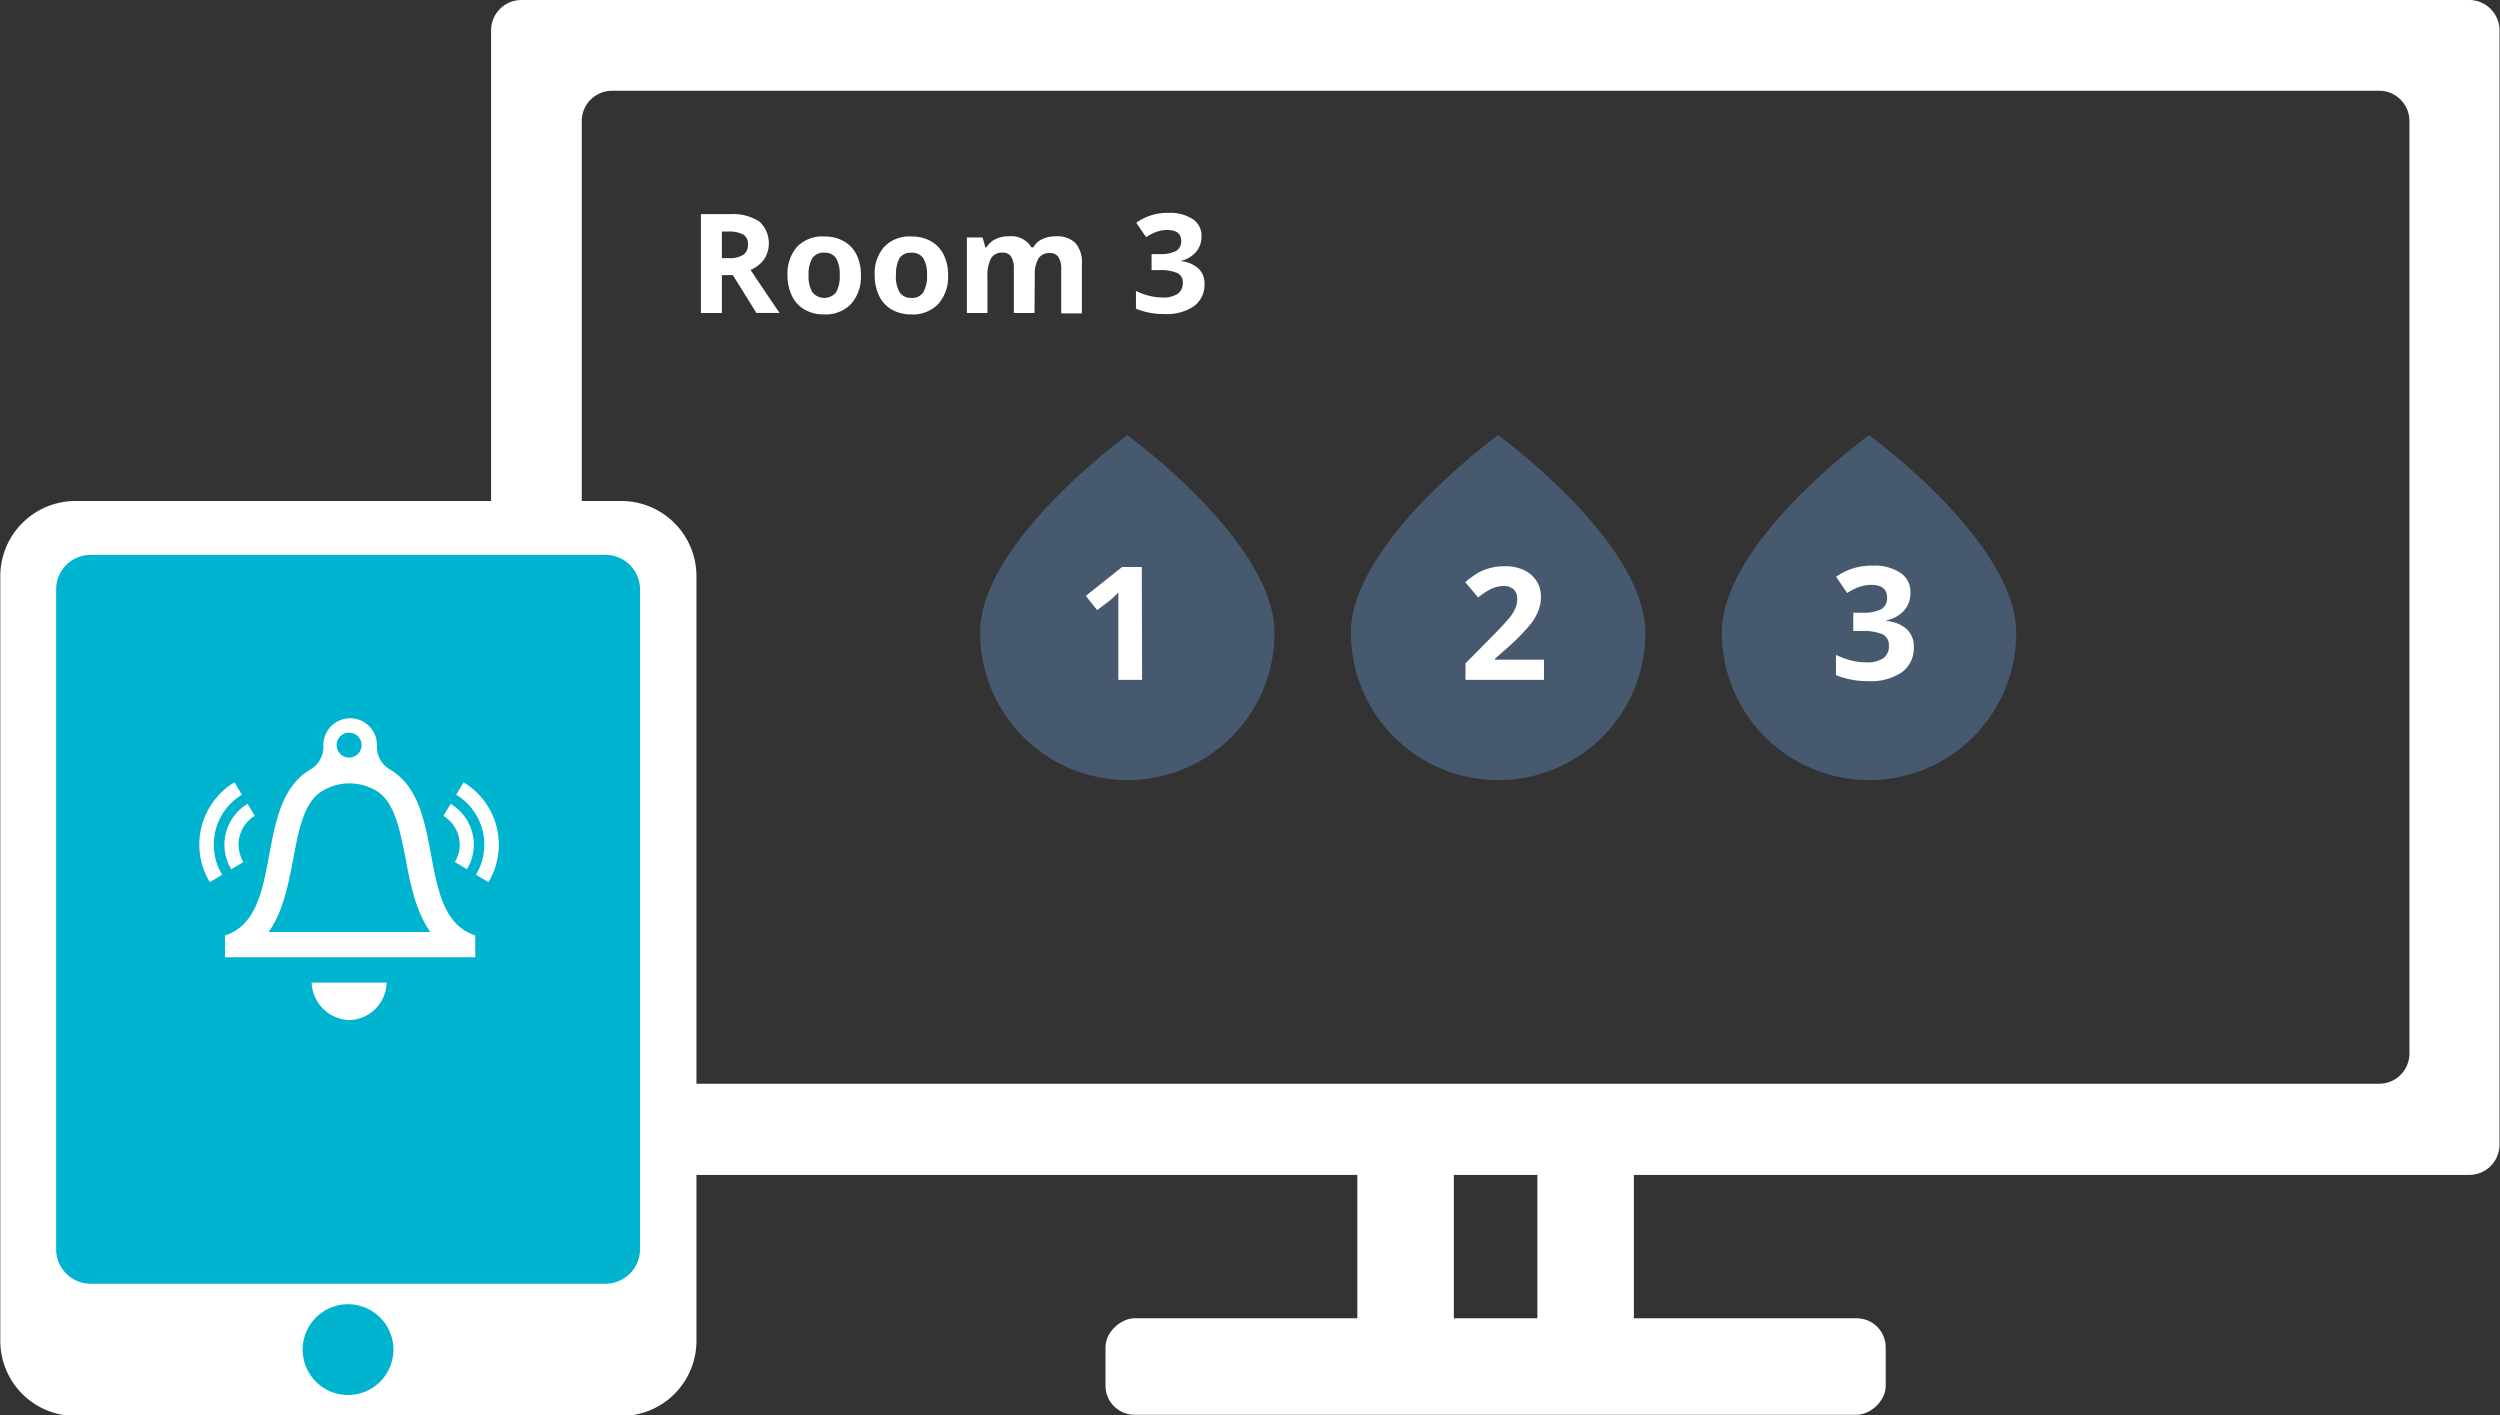<svg xmlns="http://www.w3.org/2000/svg" viewBox="0 0 252.85 143.16"><rect x="0" y="0" width="252.85" height="143.16" fill="#333333" stroke="none"/><defs><style>.a{fill:#fff;}.b{fill:#46596e;fill-rule:evenodd;}.c{fill:#00b3ce;}</style></defs><rect class="a" x="702.75" y="411.15" width="9.76" height="78.91" rx="2.94" transform="translate(-299.34 845.84) rotate(-90)"/><rect class="a" x="693.64" y="429.4" width="9.76" height="18.14" transform="translate(840.68 564.55) rotate(-180)"/><rect class="a" x="711.85" y="429.4" width="9.76" height="18.14" transform="translate(877.1 564.55) rotate(-180)"/><path class="a" d="M805.47,312.39H609.1a3.07,3.07,0,0,0-3.06,3.07V428.15a3.06,3.06,0,0,0,3.06,3.07h197a3.06,3.06,0,0,0,3.07-3.07V315.46a3.07,3.07,0,0,0-3.07-3.07ZM797,422H618.27a3.06,3.06,0,0,1-3.06-3.06V324.63a3.06,3.06,0,0,1,3.06-3.06H797a3.06,3.06,0,0,1,3.06,3.06V419A3.06,3.06,0,0,1,797,422Z" transform="translate(-556.37 -312.39)"/><path class="b" d="M670.39,391.29a14.86,14.86,0,0,0,14.88-14.89c0-9.2-14.88-20-14.88-20s-14.92,10.81-14.89,20A14.91,14.91,0,0,0,670.39,391.29Z" transform="translate(-556.37 -312.39)"/><path class="a" d="M671.88,381.15h-2.4v-6.57l0-1.08,0-1.18c-.4.4-.68.66-.83.78l-1.31,1-1.15-1.44,3.66-2.92h2Z" transform="translate(-556.37 -312.39)"/><path class="b" d="M707.89,391.29a14.87,14.87,0,0,0,14.89-14.89c0-9.2-14.89-20-14.89-20S693,367.2,693,376.4A14.9,14.9,0,0,0,707.89,391.29Z" transform="translate(-556.37 -312.39)"/><path class="a" d="M712.53,381.15h-7.94v-1.67l2.85-2.88q1.26-1.29,1.65-1.8a3.64,3.64,0,0,0,.56-.93,2.22,2.22,0,0,0,.17-.88,1.29,1.29,0,0,0-.37-1,1.48,1.48,0,0,0-1-.33,2.9,2.9,0,0,0-1.28.3,6.76,6.76,0,0,0-1.3.86l-1.3-1.55a9.07,9.07,0,0,1,1.39-1,5.72,5.72,0,0,1,1.2-.45,6,6,0,0,1,1.46-.16,4.3,4.3,0,0,1,1.88.39,3,3,0,0,1,1.27,1.09,2.88,2.88,0,0,1,.45,1.6,3.81,3.81,0,0,1-.28,1.47,5.63,5.63,0,0,1-.85,1.41,22,22,0,0,1-2,2.06L707.58,379v.11h4.95Z" transform="translate(-556.37 -312.39)"/><path class="b" d="M745.4,391.29a14.87,14.87,0,0,0,14.89-14.89c0-9.2-14.89-20-14.89-20s-14.92,10.81-14.88,20A14.9,14.9,0,0,0,745.4,391.29Z" transform="translate(-556.37 -312.39)"/><path class="a" d="M749.59,372.33a2.65,2.65,0,0,1-.64,1.81,3.34,3.34,0,0,1-1.81,1v.05a3.59,3.59,0,0,1,2.08.83,2.36,2.36,0,0,1,.71,1.79,3,3,0,0,1-1.19,2.56,5.55,5.55,0,0,1-3.4.91,8.45,8.45,0,0,1-3.28-.61v-2.05a7.63,7.63,0,0,0,1.46.55,6.58,6.58,0,0,0,1.57.21,3,3,0,0,0,1.75-.41,1.48,1.48,0,0,0,.57-1.3,1.17,1.17,0,0,0-.65-1.13,4.89,4.89,0,0,0-2.08-.33h-.87v-1.85h.88a4.11,4.11,0,0,0,1.93-.34,1.25,1.25,0,0,0,.61-1.19c0-.86-.54-1.29-1.61-1.29a3.78,3.78,0,0,0-1.14.19,5.49,5.49,0,0,0-1.29.64l-1.11-1.65a6.16,6.16,0,0,1,3.71-1.12,4.75,4.75,0,0,1,2.78.72A2.28,2.28,0,0,1,749.59,372.33Z" transform="translate(-556.37 -312.39)"/><rect class="c" x="3.34" y="52.76" width="62.35" height="88.85"/><path class="a" d="M619.18,363.06H564a7.61,7.61,0,0,0-7.6,7.61V448a7.6,7.6,0,0,0,7.6,7.6h55.21a7.6,7.6,0,0,0,7.6-7.6V370.67A7.61,7.61,0,0,0,619.18,363.06Zm-27.61,90.42a4.59,4.59,0,1,1,4.59-4.59A4.59,4.59,0,0,1,591.57,453.48Zm29.53-14.74a3.5,3.5,0,0,1-3.49,3.49H565.54a3.49,3.49,0,0,1-3.49-3.49V372a3.49,3.49,0,0,1,3.49-3.49h52.07A3.49,3.49,0,0,1,621.1,372Z" transform="translate(-556.37 -312.39)"/><path class="a" d="M629.38,340.22v3.83h-2.12v-10h2.91a5,5,0,0,1,3,.74,3,3,0,0,1,.49,3.82,3.22,3.22,0,0,1-1.38,1.08q2.26,3.38,2.94,4.35h-2.35l-2.38-3.83Zm0-1.72h.68a2.58,2.58,0,0,0,1.49-.34,1.2,1.2,0,0,0,.47-1.05,1.1,1.1,0,0,0-.48-1,3,3,0,0,0-1.52-.3h-.64Z" transform="translate(-556.37 -312.39)"/><path class="a" d="M643.44,340.22a4.1,4.1,0,0,1-1,2.92,3.56,3.56,0,0,1-2.74,1.05,3.85,3.85,0,0,1-1.94-.48,3.16,3.16,0,0,1-1.29-1.39,4.64,4.64,0,0,1-.45-2.1,4.08,4.08,0,0,1,1-2.91,3.58,3.58,0,0,1,2.75-1,3.82,3.82,0,0,1,1.94.48,3.19,3.19,0,0,1,1.3,1.37A4.64,4.64,0,0,1,643.44,340.22Zm-5.29,0a3.2,3.2,0,0,0,.38,1.72,1.54,1.54,0,0,0,2.41,0,3.31,3.31,0,0,0,.36-1.72,3.21,3.21,0,0,0-.36-1.7,1.34,1.34,0,0,0-1.21-.57,1.35,1.35,0,0,0-1.21.56A3.24,3.24,0,0,0,638.15,340.22Z" transform="translate(-556.37 -312.39)"/><path class="a" d="M652.26,340.22a4.1,4.1,0,0,1-1,2.92,3.55,3.55,0,0,1-2.74,1.05,3.85,3.85,0,0,1-1.94-.48,3.16,3.16,0,0,1-1.29-1.39,4.64,4.64,0,0,1-.45-2.1,4,4,0,0,1,1-2.91,3.54,3.54,0,0,1,2.74-1,3.86,3.86,0,0,1,1.95.48,3.17,3.17,0,0,1,1.29,1.37A4.64,4.64,0,0,1,652.26,340.22Zm-5.28,0a3.21,3.21,0,0,0,.37,1.72,1.34,1.34,0,0,0,1.21.58,1.32,1.32,0,0,0,1.2-.58,3.3,3.3,0,0,0,.37-1.72,3.2,3.2,0,0,0-.37-1.7,1.34,1.34,0,0,0-1.21-.57,1.35,1.35,0,0,0-1.21.56A3.25,3.25,0,0,0,647,340.22Z" transform="translate(-556.37 -312.39)"/><path class="a" d="M661,344.05h-2.09v-4.46a2.31,2.31,0,0,0-.27-1.24,1,1,0,0,0-.87-.41,1.27,1.27,0,0,0-1.17.58,3.92,3.92,0,0,0-.36,1.94v3.59h-2.08v-7.64h1.59l.28,1h.11a2.14,2.14,0,0,1,.89-.82,2.91,2.91,0,0,1,1.34-.3,2.39,2.39,0,0,1,2.32,1.12h.19a2,2,0,0,1,.9-.83,3.11,3.11,0,0,1,1.35-.29,2.66,2.66,0,0,1,2,.67,2.92,2.92,0,0,1,.66,2.13v5h-2.09v-4.46a2.21,2.21,0,0,0-.28-1.24,1,1,0,0,0-.87-.41,1.29,1.29,0,0,0-1.14.54,3.08,3.08,0,0,0-.38,1.74Z" transform="translate(-556.37 -312.39)"/><path class="a" d="M677.89,336.3a2.35,2.35,0,0,1-.57,1.59,2.87,2.87,0,0,1-1.59.9v0a3.15,3.15,0,0,1,1.83.74,2,2,0,0,1,.63,1.57,2.68,2.68,0,0,1-1.05,2.25,4.86,4.86,0,0,1-3,.8,7.25,7.25,0,0,1-2.88-.54v-1.8a5.86,5.86,0,0,0,1.28.48,5.46,5.46,0,0,0,1.38.19,2.65,2.65,0,0,0,1.54-.36A1.32,1.32,0,0,0,676,341a1,1,0,0,0-.57-1,4.25,4.25,0,0,0-1.84-.29h-.75v-1.62h.77a3.52,3.52,0,0,0,1.7-.31,1.1,1.1,0,0,0,.53-1c0-.76-.47-1.13-1.42-1.13a3.21,3.21,0,0,0-1,.16,4.79,4.79,0,0,0-1.13.57l-1-1.46a5.4,5.4,0,0,1,3.26-1,4.19,4.19,0,0,1,2.45.63A2,2,0,0,1,677.89,336.3Z" transform="translate(-556.37 -312.39)"/><path class="a" d="M595.47,411.77a3.87,3.87,0,0,1-3.75,3.79,3.94,3.94,0,0,1-3.83-3.79Zm.33-21.56a2.64,2.64,0,0,1-1.31-2.3v0a2.71,2.71,0,1,0-5.41,0v0a2.66,2.66,0,0,1-1.31,2.3c-5.88,3.42-2.5,14.79-8.64,16.79v2.21h25.31V407C598.3,405,601.68,393.63,595.8,390.21Zm-4.12-3.72a1.26,1.26,0,1,1-1.26,1.26A1.25,1.25,0,0,1,591.68,386.49Zm-8.14,20.16c1.5-2.1,2-4.91,2.48-7.34.56-3,1.09-5.86,3-6.95a5.28,5.28,0,0,1,5.39,0c1.87,1.09,2.4,3.94,3,6.95.45,2.43,1,5.24,2.48,7.34ZM602.76,397a3.35,3.35,0,0,1-.38,2.57l1.22.74a4.82,4.82,0,0,0-1.65-6.62l-.73,1.22A3.38,3.38,0,0,1,602.76,397Zm.5-5.49-.75,1.26a5.9,5.9,0,0,1,2,8.09l1.26.75a7.36,7.36,0,0,0-2.52-10.1Zm-21.12,3.4-.73-1.22a4.82,4.82,0,0,0-1.65,6.62l1.23-.74a3.36,3.36,0,0,1-.39-2.57A3.41,3.41,0,0,1,582.14,394.9Zm-5.61,2.92a7.3,7.3,0,0,0,1.06,3.78l1.25-.75a5.89,5.89,0,0,1,2-8.09l-.76-1.26A7.38,7.38,0,0,0,576.53,397.82Z" transform="translate(-556.37 -312.39)"/></svg>